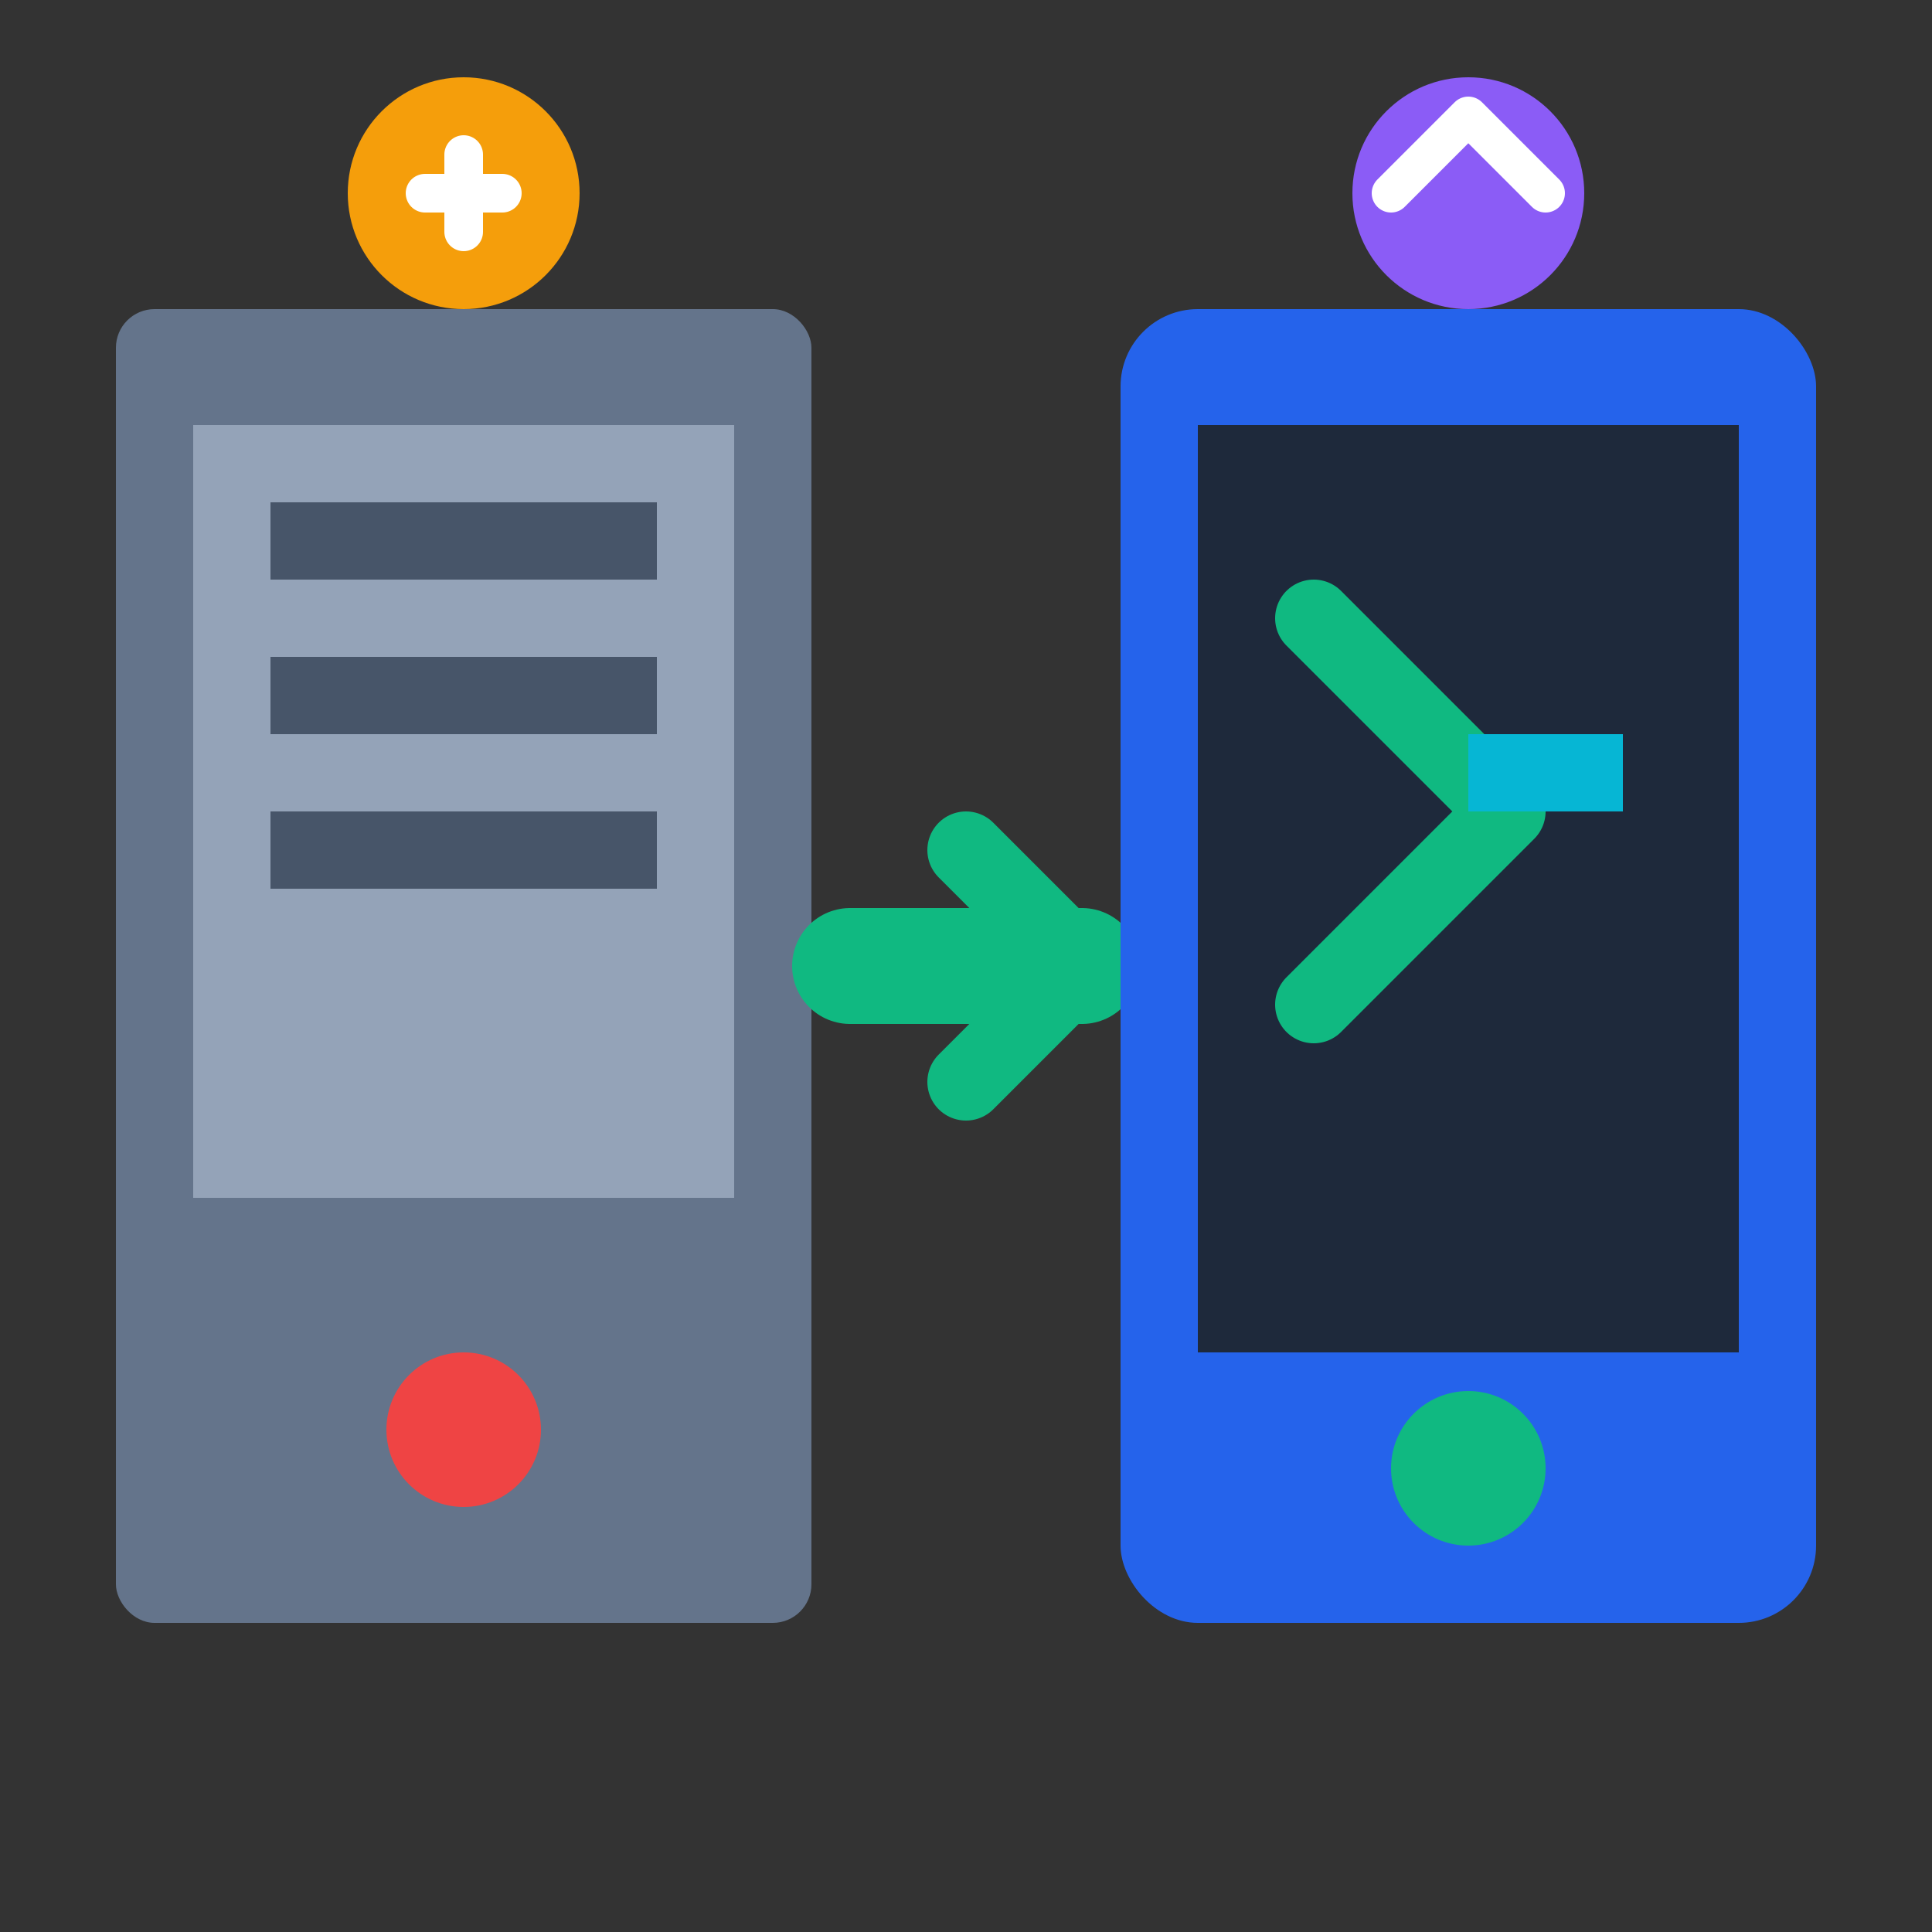 <svg width="50" height="50" viewBox="0 0 50 50" fill="none" xmlns="http://www.w3.org/2000/svg">
<rect x="0" y="0" width="50" height="50" fill="#333333" stroke="none"/>
<rect x="3" y="8" width="18" height="34" rx="1" fill="#64748B"/>
<rect x="5" y="11" width="14" height="20" fill="#94A3B8"/>
<rect x="7" y="13" width="10" height="2" fill="#475569"/>
<rect x="7" y="17" width="10" height="2" fill="#475569"/>
<rect x="7" y="21" width="10" height="2" fill="#475569"/>
<circle cx="12" cy="37" r="2" fill="#EF4444"/>
<path d="M22 25 L28 25" stroke="#10B981" stroke-width="3" stroke-linecap="round"/>
<path d="M25 22 L28 25 L25 28" stroke="#10B981" stroke-width="2" stroke-linecap="round" stroke-linejoin="round"/>
<rect x="29" y="8" width="18" height="34" rx="2" fill="#2563EB"/>
<rect x="31" y="11" width="14" height="24" fill="#1E293B"/>
<path d="M34 16 L39 21 L34 26" stroke="#10B981" stroke-width="2" stroke-linecap="round" stroke-linejoin="round"/>
<rect x="38" y="19" width="4" height="2" fill="#06B6D4"/>
<circle cx="38" cy="38" r="2" fill="#10B981"/>
<circle cx="12" cy="5" r="3" fill="#F59E0B"/>
<path d="M11 5 L13 5 M12 4 L12 6" stroke="white" stroke-width="1" stroke-linecap="round"/>
<circle cx="38" cy="5" r="3" fill="#8B5CF6"/>
<path d="M36 5 L38 3 L40 5" stroke="white" stroke-width="1" stroke-linecap="round" stroke-linejoin="round"/>
</svg>